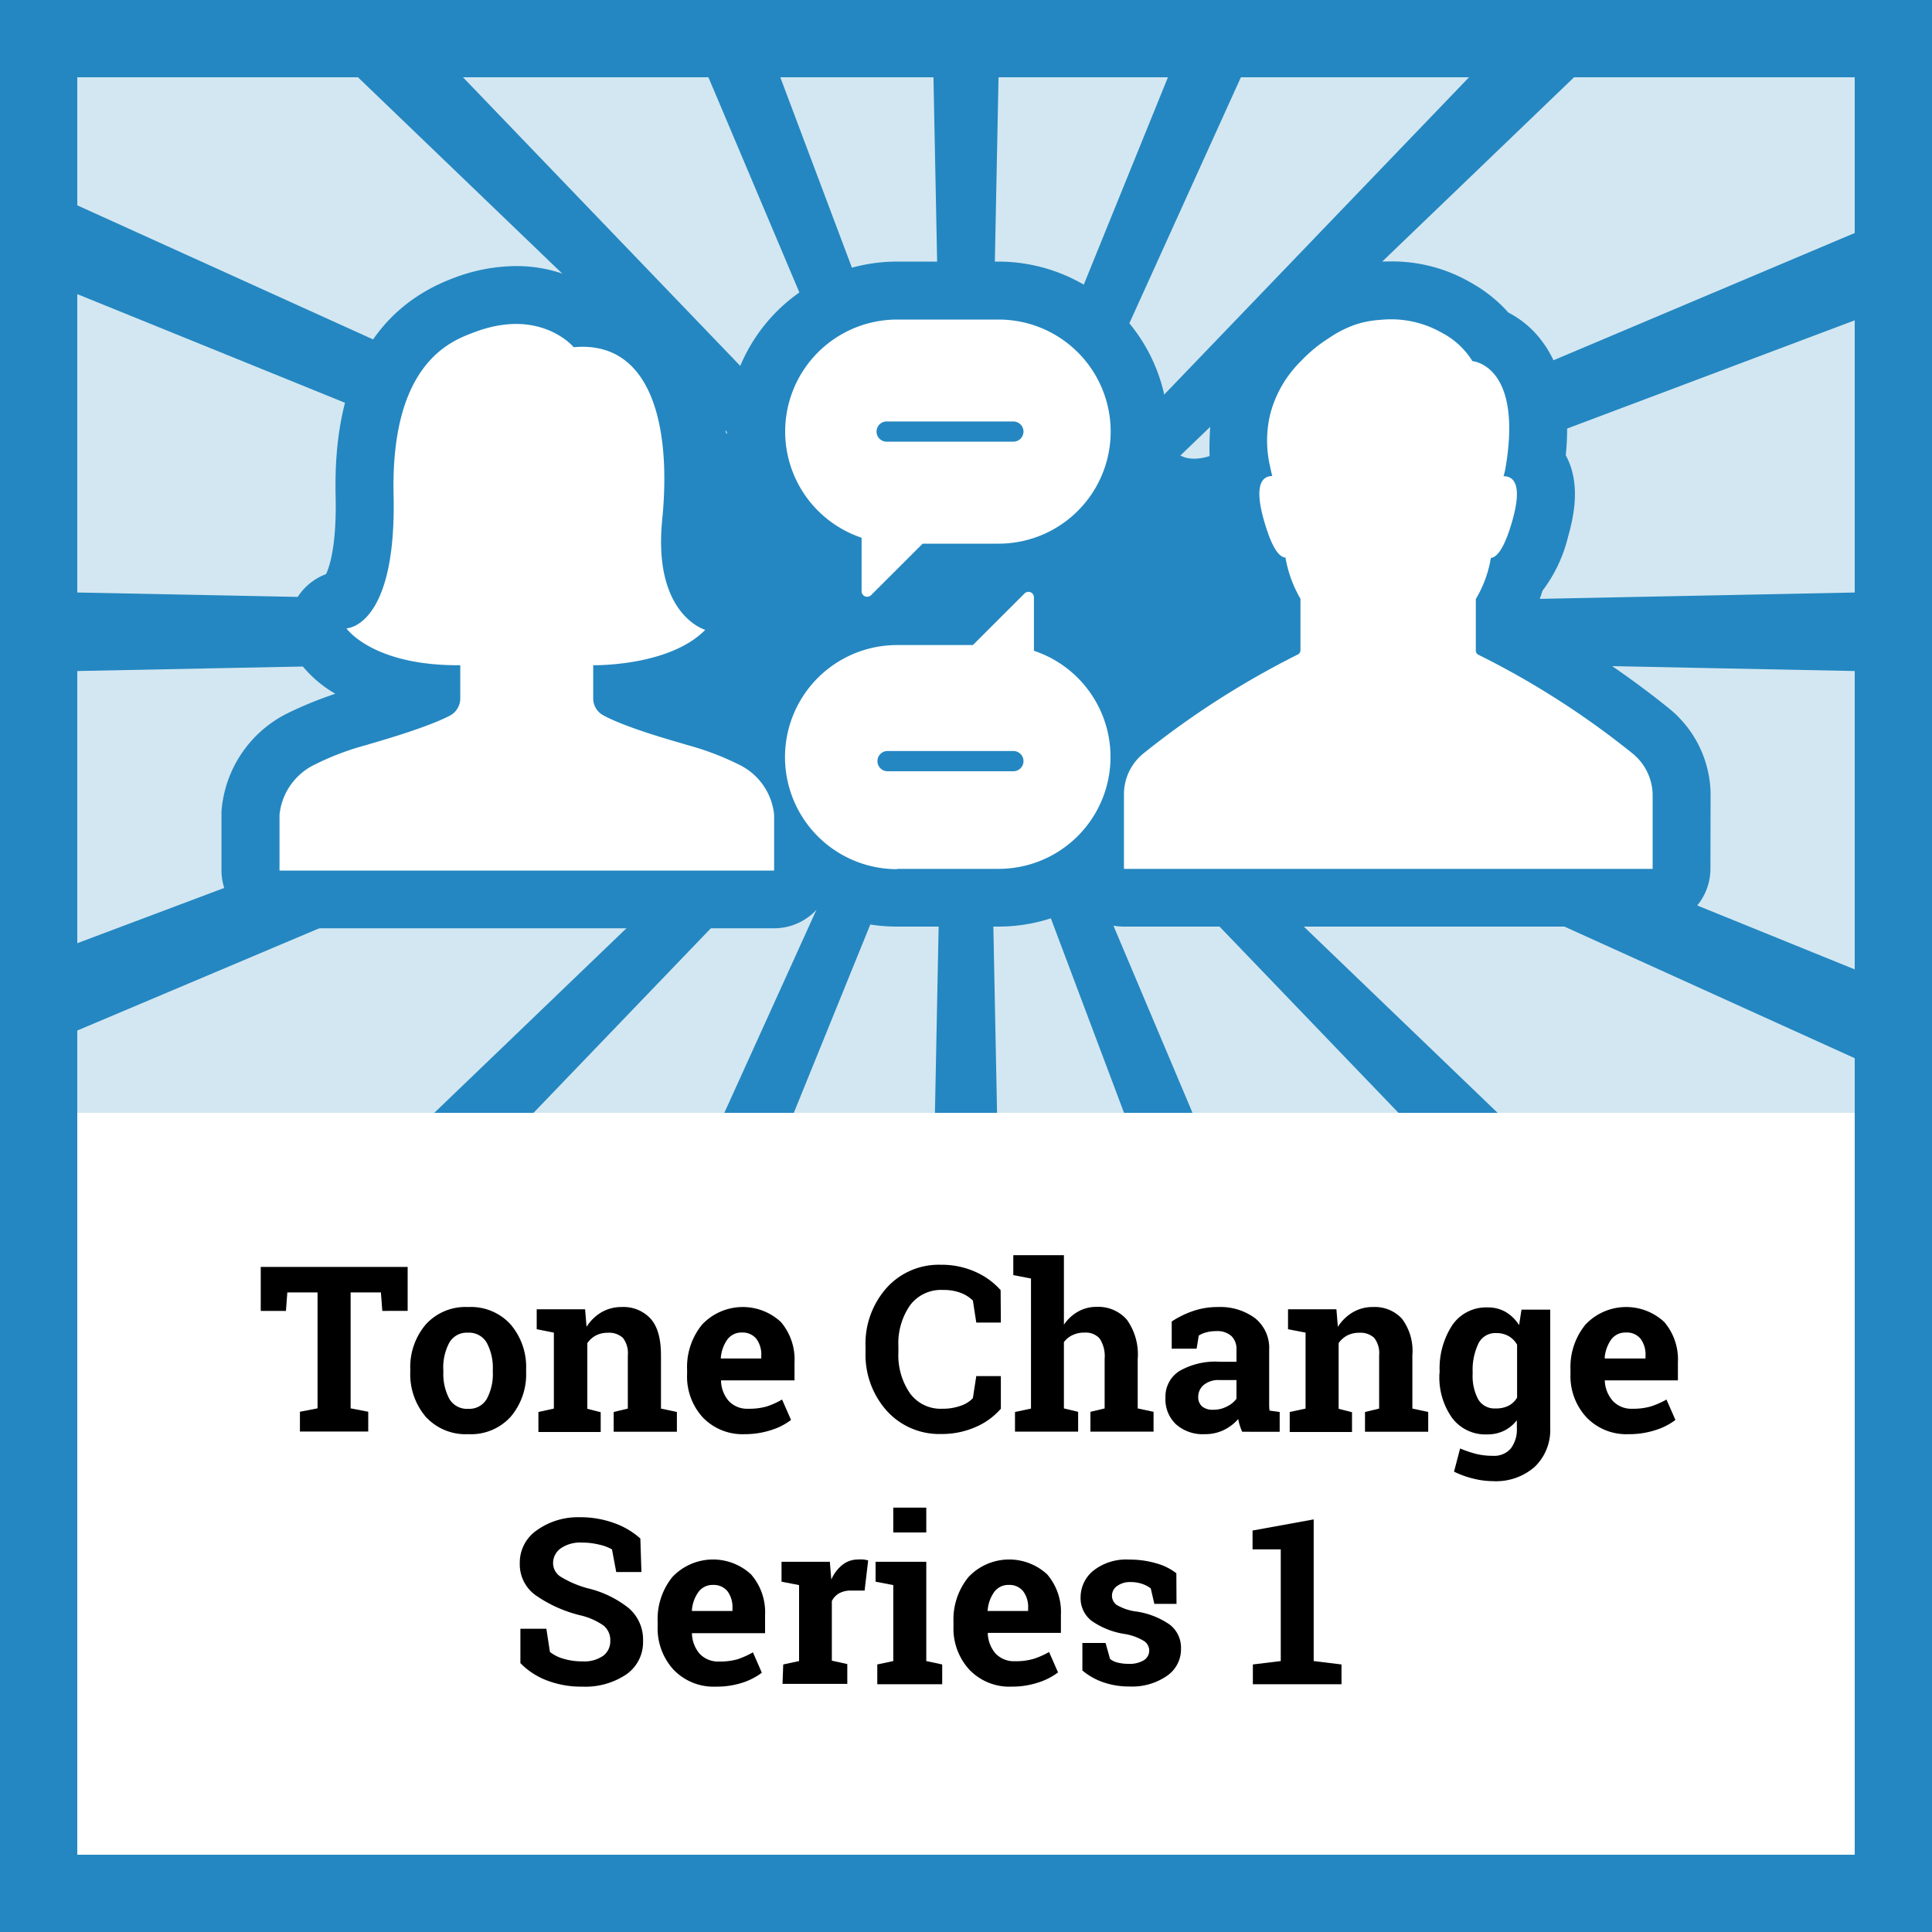 <svg xmlns="http://www.w3.org/2000/svg" viewBox="0 0 250 250"><defs><style>.cls-1{fill:#fff;}.cls-2,.cls-3{fill:#2487c1;}.cls-2{opacity:0.2;}.cls-4{fill:none;}</style></defs><title>Playlist Icon - Tone Change Series 1</title><g id="Layer_2" data-name="Layer 2"><g id="Layer_1-2" data-name="Layer 1"><path class="cls-1" d="M0,0V250H250V0Z"/><path class="cls-2" d="M250,0H0V250H250V0Z"/><rect class="cls-1" x="10" y="144" width="230" height="96"/><path class="cls-3" d="M0,0V250H250V0ZM240,240H10V10H240Z"/><polygon class="cls-3" points="240 30.15 143.71 70.83 137.74 73.36 141.2 70.03 203.68 10 214.09 0 207.39 0 206.08 0 199.7 0 190.09 10 134.59 67.77 134.21 68.17 134.48 67.55 160.57 10 165.11 0 161.18 0 159.01 0 155.19 0 151.13 10 130.43 61 128.07 66.8 128.22 59.69 129.21 10 129.41 0 126.14 0 123.86 0 120.59 0 120.79 10 121.78 59.71 121.9 65.64 120.04 60.69 100.97 10 97.21 0 93.47 0 91.28 0 87.45 0 91.67 10 115.79 67.07 116.61 69.01 115.43 67.79 59.91 10 50.3 0 43.92 0 42.61 0 35.91 0 46.32 10 108.73 69.97 111.42 72.55 106.88 70.49 10 26.57 0 22.04 0 28.01 0 28.13 0 34 10 38.06 102.12 75.45 109.11 78.3 110.05 78.67 109.16 78.66 101.61 78.51 10 76.67 0 76.47 0 81.47 0 82.03 0 87.03 10 86.83 104.68 84.93 108.89 84.85 105.78 86.02 10 122.05 0 125.81 0 131.56 0 131.74 0 137.58 10 133.35 107.79 92.03 112.26 90.14 107.31 94.9 56.2 144 61.34 144 64.21 144 69.04 144 109.62 101.76 114.85 96.31 115.8 95.33 115.18 96.69 112.08 103.54 93.73 144 96.73 144 99.83 144 102.72 144 119.09 103.69 121.92 96.7 121.81 102.3 120.98 144 123.47 144 126.53 144 129.02 144 128.19 102.38 128.1 97.86 130.19 103.44 145.45 144 148.29 144 151.38 144 154.31 144 137.33 103.81 134.41 96.89 134.41 96.89 133.4 94.49 135.1 96.26 135.1 96.27 140.36 101.74 180.96 144 185.79 144 188.66 144 193.79 144 142.58 94.79 138.59 90.95 142.22 92.6 240 136.93 250 141.46 250 135.49 250 135.37 250 129.5 240 125.44 143.87 86.42 139.95 84.83 145.4 84.93 240 86.83 250 87.03 250 82.03 250 81.47 250 76.47 240 76.67 148.4 78.51 141.12 78.65 148.05 76.05 240 41.45 250 37.7 250 31.95 250 31.77 250 25.92 240 30.15"/><rect class="cls-4" x="10" y="10" width="230" height="134"/><path class="cls-3" d="M221.35,102.65a14.49,14.49,0,0,0-5.22-10.85A115.45,115.45,0,0,0,198.47,80v-.66a21.46,21.46,0,0,0,1.13-2.9,18.94,18.94,0,0,0,3.31-7c.82-2.88,1.62-7-.3-10.53.64-6.39-.45-11.42-3.26-15a12.54,12.54,0,0,0-4.16-3.46,18.62,18.62,0,0,0-4.83-3.86A20.24,20.24,0,0,0,180,33.83c-.62,0-1.25,0-1.88.07a20.56,20.56,0,0,0-5,.94l-.15,0a21.64,21.64,0,0,0-5.23,2.65,25.6,25.6,0,0,0-4.91,4.08A22.05,22.05,0,0,0,157,51.83a38.12,38.12,0,0,0-.48,7.18s-5.05,1.88-5.34-3.16a22,22,0,0,0-22-22H116.08a22,22,0,0,0-22,22c-.17,2-.47-6.54-6.47-13.17a15.88,15.88,0,0,0-10.68-5.25,18.41,18.41,0,0,0-10.15-3A22.88,22.88,0,0,0,58.64,36C48.19,39.94,43.07,49.45,43.43,64.24c.14,6.32-.78,9.08-1.24,10.05a7.49,7.49,0,0,0-3.53,11.28,15.5,15.5,0,0,0,4.73,4.2,50.87,50.87,0,0,0-5.84,2.36A15.46,15.46,0,0,0,28.66,105c0,.13,0,.26,0,.39v7.23a7.5,7.5,0,0,0,7.5,7.5l32,0,32,0a7.48,7.48,0,0,0,5.76-2.7,21.9,21.9,0,0,0,10.14,2.48h13.14a21.85,21.85,0,0,0,10.49-2.67,7.49,7.49,0,0,0,5.73,2.67h68.41a7.5,7.5,0,0,0,7.5-7.5Z"/><path class="cls-1" d="M116.08,112.43h13.14a14.48,14.48,0,0,0,4.57-28.22V77.3a.71.71,0,0,0-1.22-.5l-6.68,6.67h-9.81a14.48,14.48,0,0,0,0,29Z"/><path class="cls-1" d="M78.17,92.62c3.4,1.8,10.55,3.68,10.67,3.76a35.8,35.8,0,0,1,6.74,2.54,8.09,8.09,0,0,1,4.59,6.5v7.23l-32,0-32,0v-7.23a8.12,8.12,0,0,1,4.59-6.5,34.85,34.85,0,0,1,6.75-2.54c.13-.08,7.27-2,10.67-3.76a1.1,1.1,0,0,0,.23-.13,0,0,0,0,0,0,0,2.53,2.53,0,0,0,1.15-2.11V86.08c-11.37.09-14.73-4.77-14.73-4.77s6.49-.1,6.1-17.24S58.41,44.1,61.36,43c8.58-3.27,12.88,1.93,12.88,1.93,9.93-.92,12.68,9.93,11.45,22.3S91.26,81.5,91.26,81.5c-4.67,4.77-14.5,4.58-14.5,4.58v4.28a2.48,2.48,0,0,0,1.15,2.11Z"/><path class="cls-1" d="M129.24,41.35H116.08a14.49,14.49,0,0,0-4.59,28.23V76.5a.72.72,0,0,0,1.23.51l6.67-6.66h9.83a14.5,14.5,0,0,0,0-29Z"/><path class="cls-3" d="M132.44,98.49a1.31,1.31,0,0,1-1.31,1.31H114.85a1.31,1.31,0,1,1,0-2.62h16.28a1.31,1.31,0,0,1,1.31,1.31Z"/><path class="cls-3" d="M132.44,55.85a1.31,1.31,0,0,1-1.31,1.3H114.85a1.31,1.31,0,1,1,0-2.61h16.28a1.31,1.31,0,0,1,1.31,1.31Z"/><path class="cls-1" d="M211.36,97.59a108.86,108.86,0,0,0-20.05-12.86.6.6,0,0,1-.34-.56V77.52a15.32,15.32,0,0,0,1.95-5.33c.74-.06,1.72-1.1,2.78-4.83,1.36-4.78.1-5.74-1.14-5.74a8.75,8.75,0,0,0,.28-1.23c2.2-13.2-4.31-13.66-4.31-13.66a10.14,10.14,0,0,0-3.9-3.64,13.28,13.28,0,0,0-8-1.7,12.77,12.77,0,0,0-3.2.6,14.5,14.5,0,0,0-3.53,1.8,18.4,18.4,0,0,0-3.62,3,14.81,14.81,0,0,0-3.93,6.87,14.64,14.64,0,0,0,0,6.71c.08.41.18.83.28,1.23-1.22,0-2.42,1-1.08,5.72,1.06,3.73,2,4.77,2.79,4.83a15.87,15.87,0,0,0,1.94,5.33v6.65a.63.63,0,0,1-.34.56,111.84,111.84,0,0,0-20.05,12.86,6.8,6.8,0,0,0-2.45,5.25v9.63h68.41V102.8a7,7,0,0,0-2.49-5.21Z"/><path d="M52.75,163.94v5.69H49.47l-.18-2.39H45.37v15l2.28.44v2.56H38.81v-2.56l2.28-.44v-15H37.18L37,169.63H33.74v-5.69Z"/><path d="M53.09,177.2a8.51,8.51,0,0,1,2-5.81,6.93,6.93,0,0,1,5.49-2.26,6.93,6.93,0,0,1,5.5,2.26,8.48,8.48,0,0,1,2,5.81v.31a8.49,8.49,0,0,1-2,5.82,6.92,6.92,0,0,1-5.47,2.25,7,7,0,0,1-5.52-2.25,8.49,8.49,0,0,1-2-5.82Zm4.28.31a6.91,6.91,0,0,0,.76,3.48,2.64,2.64,0,0,0,2.46,1.31A2.6,2.6,0,0,0,63,181a6.78,6.78,0,0,0,.77-3.47v-.31a6.84,6.84,0,0,0-.77-3.44,2.63,2.63,0,0,0-2.45-1.33,2.59,2.59,0,0,0-2.43,1.33,6.85,6.85,0,0,0-.76,3.44Z"/><path d="M69.67,182.71l2-.44v-9.83L69.45,172v-2.58h6.26l.19,2.27a5.74,5.74,0,0,1,1.94-1.89,5.09,5.09,0,0,1,2.6-.67,4.76,4.76,0,0,1,3.75,1.51c.9,1,1.34,2.58,1.34,4.73v6.9l2.06.44v2.56H79.41v-2.56l1.83-.44v-6.89a3.21,3.21,0,0,0-.64-2.26,2.61,2.61,0,0,0-1.95-.66,3.27,3.27,0,0,0-1.52.34,3.1,3.1,0,0,0-1.13,1v8.5l1.73.44v2.56H69.67Z"/><path d="M96.39,185.58a7.12,7.12,0,0,1-5.48-2.2,7.83,7.83,0,0,1-2-5.58v-.58a8.68,8.68,0,0,1,1.94-5.82,7.24,7.24,0,0,1,10.19-.34,7.46,7.46,0,0,1,1.77,5.23v2.33H93.3l0,.09a4.18,4.18,0,0,0,1,2.58,3.27,3.27,0,0,0,2.52,1A8.2,8.2,0,0,0,99.2,182a10.61,10.61,0,0,0,2-.9l1.16,2.64a8.27,8.27,0,0,1-2.54,1.3A10.86,10.86,0,0,1,96.39,185.58ZM96,172.43a2.25,2.25,0,0,0-1.88.9,4.79,4.79,0,0,0-.85,2.39l0,.07h5.24v-.38a3.4,3.4,0,0,0-.64-2.17A2.28,2.28,0,0,0,96,172.43Z"/><path d="M129.51,171.14h-3.18l-.44-2.85a4.53,4.53,0,0,0-1.59-1,6.19,6.19,0,0,0-2.26-.37,5,5,0,0,0-4.29,2,8.65,8.65,0,0,0-1.5,5.28V175a8.68,8.68,0,0,0,1.5,5.29,4.91,4.91,0,0,0,4.22,2,6.77,6.77,0,0,0,2.3-.37,3.79,3.79,0,0,0,1.62-1l.44-2.85h3.18v4.22a9.15,9.15,0,0,1-3.29,2.38,10.91,10.91,0,0,1-4.47.89,9.15,9.15,0,0,1-7-3A10.87,10.87,0,0,1,112,175v-.71a10.86,10.86,0,0,1,2.72-7.63,9.07,9.07,0,0,1,7-3,10.67,10.67,0,0,1,4.46.9,9.53,9.53,0,0,1,3.3,2.38Z"/><path d="M131.34,182.71l2.07-.44V165.44l-2.29-.44v-2.58h6.55v9a5.38,5.38,0,0,1,1.83-1.7,4.76,4.76,0,0,1,2.4-.61,4.89,4.89,0,0,1,3.91,1.65,7.7,7.7,0,0,1,1.41,5.09v6.4l2.05.44v2.56H141.1v-2.56l1.84-.44v-6.43a4.14,4.14,0,0,0-.65-2.62,2.4,2.4,0,0,0-1.94-.76,3.45,3.45,0,0,0-1.56.32,2.91,2.91,0,0,0-1.12.91v8.58l1.84.44v2.56h-8.17Z"/><path d="M160.74,185.27a7.14,7.14,0,0,1-.31-.81,6.39,6.39,0,0,1-.2-.84,6,6,0,0,1-1.86,1.42,5.53,5.53,0,0,1-2.49.54,5.2,5.2,0,0,1-3.7-1.27,4.43,4.43,0,0,1-1.37-3.45,3.91,3.91,0,0,1,1.79-3.44,9.31,9.31,0,0,1,5.24-1.21H160v-1.56a2.33,2.33,0,0,0-.66-1.77,2.72,2.72,0,0,0-2-.63,4.71,4.71,0,0,0-1.3.17,3.47,3.47,0,0,0-.92.4l-.28,1.7h-3.22V171a12.27,12.27,0,0,1,2.69-1.33,9.76,9.76,0,0,1,3.3-.54,7.55,7.55,0,0,1,4.79,1.44,4.94,4.94,0,0,1,1.83,4.11v6.55c0,.24,0,.47,0,.69a5.79,5.79,0,0,0,.05.61l1.31.18v2.56ZM157,182.42a3.69,3.69,0,0,0,1.76-.42A3.37,3.37,0,0,0,160,181v-2.42h-2.18a3,3,0,0,0-2.07.64,2,2,0,0,0-.7,1.53,1.57,1.57,0,0,0,.52,1.26A2.14,2.14,0,0,0,157,182.42Z"/><path d="M166.89,182.71l2.05-.44v-9.83l-2.27-.44v-2.58h6.26l.19,2.27a5.76,5.76,0,0,1,1.95-1.89,5,5,0,0,1,2.59-.67,4.76,4.76,0,0,1,3.75,1.51,6.94,6.94,0,0,1,1.35,4.73v6.9l2.05.44v2.56h-8.18v-2.56l1.83-.44v-6.89a3.21,3.21,0,0,0-.64-2.26,2.61,2.61,0,0,0-1.95-.66,3.3,3.3,0,0,0-1.52.34,3.1,3.1,0,0,0-1.13,1v8.5l1.73.44v2.56h-8.06Z"/><path d="M186.29,177.48a10.22,10.22,0,0,1,1.63-6,5.3,5.3,0,0,1,4.58-2.3,4.57,4.57,0,0,1,2.34.59,5.19,5.19,0,0,1,1.73,1.7l.31-2h3.72V184.8a6.6,6.6,0,0,1-2,5,7.58,7.58,0,0,1-5.41,1.86,10.63,10.63,0,0,1-2.55-.33,11.83,11.83,0,0,1-2.49-.9l.79-3a14.59,14.59,0,0,0,2.05.7,8.9,8.9,0,0,0,2.17.25,2.83,2.83,0,0,0,2.34-.95,4.06,4.06,0,0,0,.78-2.65v-1a4.79,4.79,0,0,1-1.66,1.36,4.89,4.89,0,0,1-2.18.47,5.37,5.37,0,0,1-4.55-2.15,9.06,9.06,0,0,1-1.63-5.64Zm4.27.31a6.42,6.42,0,0,0,.71,3.27,2.44,2.44,0,0,0,2.28,1.19,3.49,3.49,0,0,0,1.66-.35,2.77,2.77,0,0,0,1.1-1.05V174a3,3,0,0,0-1.1-1.11,3.2,3.2,0,0,0-1.63-.39,2.41,2.41,0,0,0-2.29,1.39,7.88,7.88,0,0,0-.73,3.63Z"/><path d="M210.75,185.58a7.12,7.12,0,0,1-5.48-2.2,7.83,7.83,0,0,1-2.05-5.58v-.58a8.68,8.68,0,0,1,1.94-5.82,7.24,7.24,0,0,1,10.19-.34,7.46,7.46,0,0,1,1.77,5.23v2.33h-9.46l0,.09a4.18,4.18,0,0,0,1.05,2.58,3.27,3.27,0,0,0,2.52,1,8.2,8.2,0,0,0,2.36-.29,10.61,10.61,0,0,0,2.05-.9l1.16,2.64a8.27,8.27,0,0,1-2.54,1.3A10.86,10.86,0,0,1,210.75,185.58Zm-.38-13.15a2.25,2.25,0,0,0-1.88.9,4.79,4.79,0,0,0-.85,2.39l.05.07h5.24v-.38a3.4,3.4,0,0,0-.64-2.17A2.28,2.28,0,0,0,210.37,172.43Z"/><path d="M83,203.42H79.74l-.55-2.93a5.82,5.82,0,0,0-1.63-.61,9.23,9.23,0,0,0-2.27-.27,4.4,4.4,0,0,0-2.72.74,2.32,2.32,0,0,0-1,1.92,2.08,2.08,0,0,0,1,1.77,13.51,13.51,0,0,0,3.46,1.48,13.48,13.48,0,0,1,5.35,2.59,5.37,5.37,0,0,1,1.83,4.23,5.07,5.07,0,0,1-2.17,4.33,9.51,9.51,0,0,1-5.71,1.58,12.33,12.33,0,0,1-4.58-.81,9.49,9.49,0,0,1-3.41-2.23v-4.45H70.7l.46,3a5,5,0,0,0,1.75.88,8.29,8.29,0,0,0,2.47.34,4.25,4.25,0,0,0,2.67-.72,2.32,2.32,0,0,0,.92-1.92,2.43,2.43,0,0,0-.88-2A8.7,8.7,0,0,0,75,209a17.25,17.25,0,0,1-5.74-2.61,4.93,4.93,0,0,1-2-4.13,5.07,5.07,0,0,1,2.2-4.24,9.13,9.13,0,0,1,5.52-1.69,12.8,12.8,0,0,1,4.48.75,10.21,10.21,0,0,1,3.4,2Z"/><path d="M92.63,218.25a7.17,7.17,0,0,1-5.48-2.2,7.9,7.9,0,0,1-2.05-5.58v-.59A8.68,8.68,0,0,1,87,204.07a7.24,7.24,0,0,1,10.19-.34A7.45,7.45,0,0,1,99,209v2.33H89.54l0,.09a4.18,4.18,0,0,0,1,2.58,3.28,3.28,0,0,0,2.53,1,8.3,8.3,0,0,0,2.36-.29,11.17,11.17,0,0,0,2-.9l1.15,2.64a8.49,8.49,0,0,1-2.54,1.3A10.86,10.86,0,0,1,92.63,218.25Zm-.38-13.16a2.24,2.24,0,0,0-1.87.91,4.66,4.66,0,0,0-.85,2.39l0,.07h5.25v-.38a3.44,3.44,0,0,0-.64-2.17A2.29,2.29,0,0,0,92.25,205.09Z"/><path d="M101.35,215.38l2.05-.44v-9.83l-2.27-.44v-2.58h6.25l.19,2.31a4.94,4.94,0,0,1,1.44-1.91,3.21,3.21,0,0,1,2-.69,4.47,4.47,0,0,1,.71,0,3.79,3.79,0,0,1,.62.12l-.46,3.9-1.75,0a3.05,3.05,0,0,0-1.56.36,2.35,2.35,0,0,0-.93,1v7.71l2,.44v2.56h-8.38Z"/><path d="M113.52,215.38l2.07-.44v-9.83l-2.29-.44v-2.58h6.56v12.85l2.06.44v2.56h-8.4Zm6.34-17.08h-4.27v-3.21h4.27Z"/><path d="M130.91,218.25a7.16,7.16,0,0,1-5.48-2.2,7.86,7.86,0,0,1-2.05-5.58v-.59a8.68,8.68,0,0,1,1.94-5.81,7.24,7.24,0,0,1,10.19-.34,7.45,7.45,0,0,1,1.77,5.23v2.33h-9.46l0,.09a4.18,4.18,0,0,0,1,2.58,3.27,3.27,0,0,0,2.52,1,8.2,8.2,0,0,0,2.36-.29,10.61,10.61,0,0,0,2.05-.9l1.16,2.64a8.49,8.49,0,0,1-2.54,1.3A10.86,10.86,0,0,1,130.91,218.25Zm-.38-13.16a2.25,2.25,0,0,0-1.88.91,4.76,4.76,0,0,0-.85,2.39l0,.07h5.24v-.38a3.38,3.38,0,0,0-.64-2.17A2.26,2.26,0,0,0,130.53,205.09Z"/><path d="M152.24,207.54h-2.87l-.46-2a3.68,3.68,0,0,0-1.1-.58,4.38,4.38,0,0,0-1.48-.24,2.83,2.83,0,0,0-1.78.51,1.53,1.53,0,0,0-.66,1.26,1.45,1.45,0,0,0,.63,1.2,6.63,6.63,0,0,0,2.52.84,10.16,10.16,0,0,1,4.36,1.72,3.78,3.78,0,0,1,1.42,3.13,4.15,4.15,0,0,1-1.84,3.49,7.89,7.89,0,0,1-4.84,1.36,10,10,0,0,1-3.36-.54,8.47,8.47,0,0,1-2.72-1.53l0-3.56h3l.58,2.07a2.57,2.57,0,0,0,1,.47,5.67,5.67,0,0,0,1.38.16,3.55,3.55,0,0,0,2-.47,1.47,1.47,0,0,0,0-2.49,7,7,0,0,0-2.53-.91,10.09,10.09,0,0,1-4.23-1.69,3.69,3.69,0,0,1-1.43-3.06,4.44,4.44,0,0,1,1.64-3.43,6.87,6.87,0,0,1,4.67-1.44,12.13,12.13,0,0,1,3.5.49,7.39,7.39,0,0,1,2.58,1.28Z"/><path d="M162.12,215.38l3.61-.44V200.49h-3.65v-2.44l7.91-1.44v18.33l3.6.44v2.56H162.12Z"/></g></g></svg>